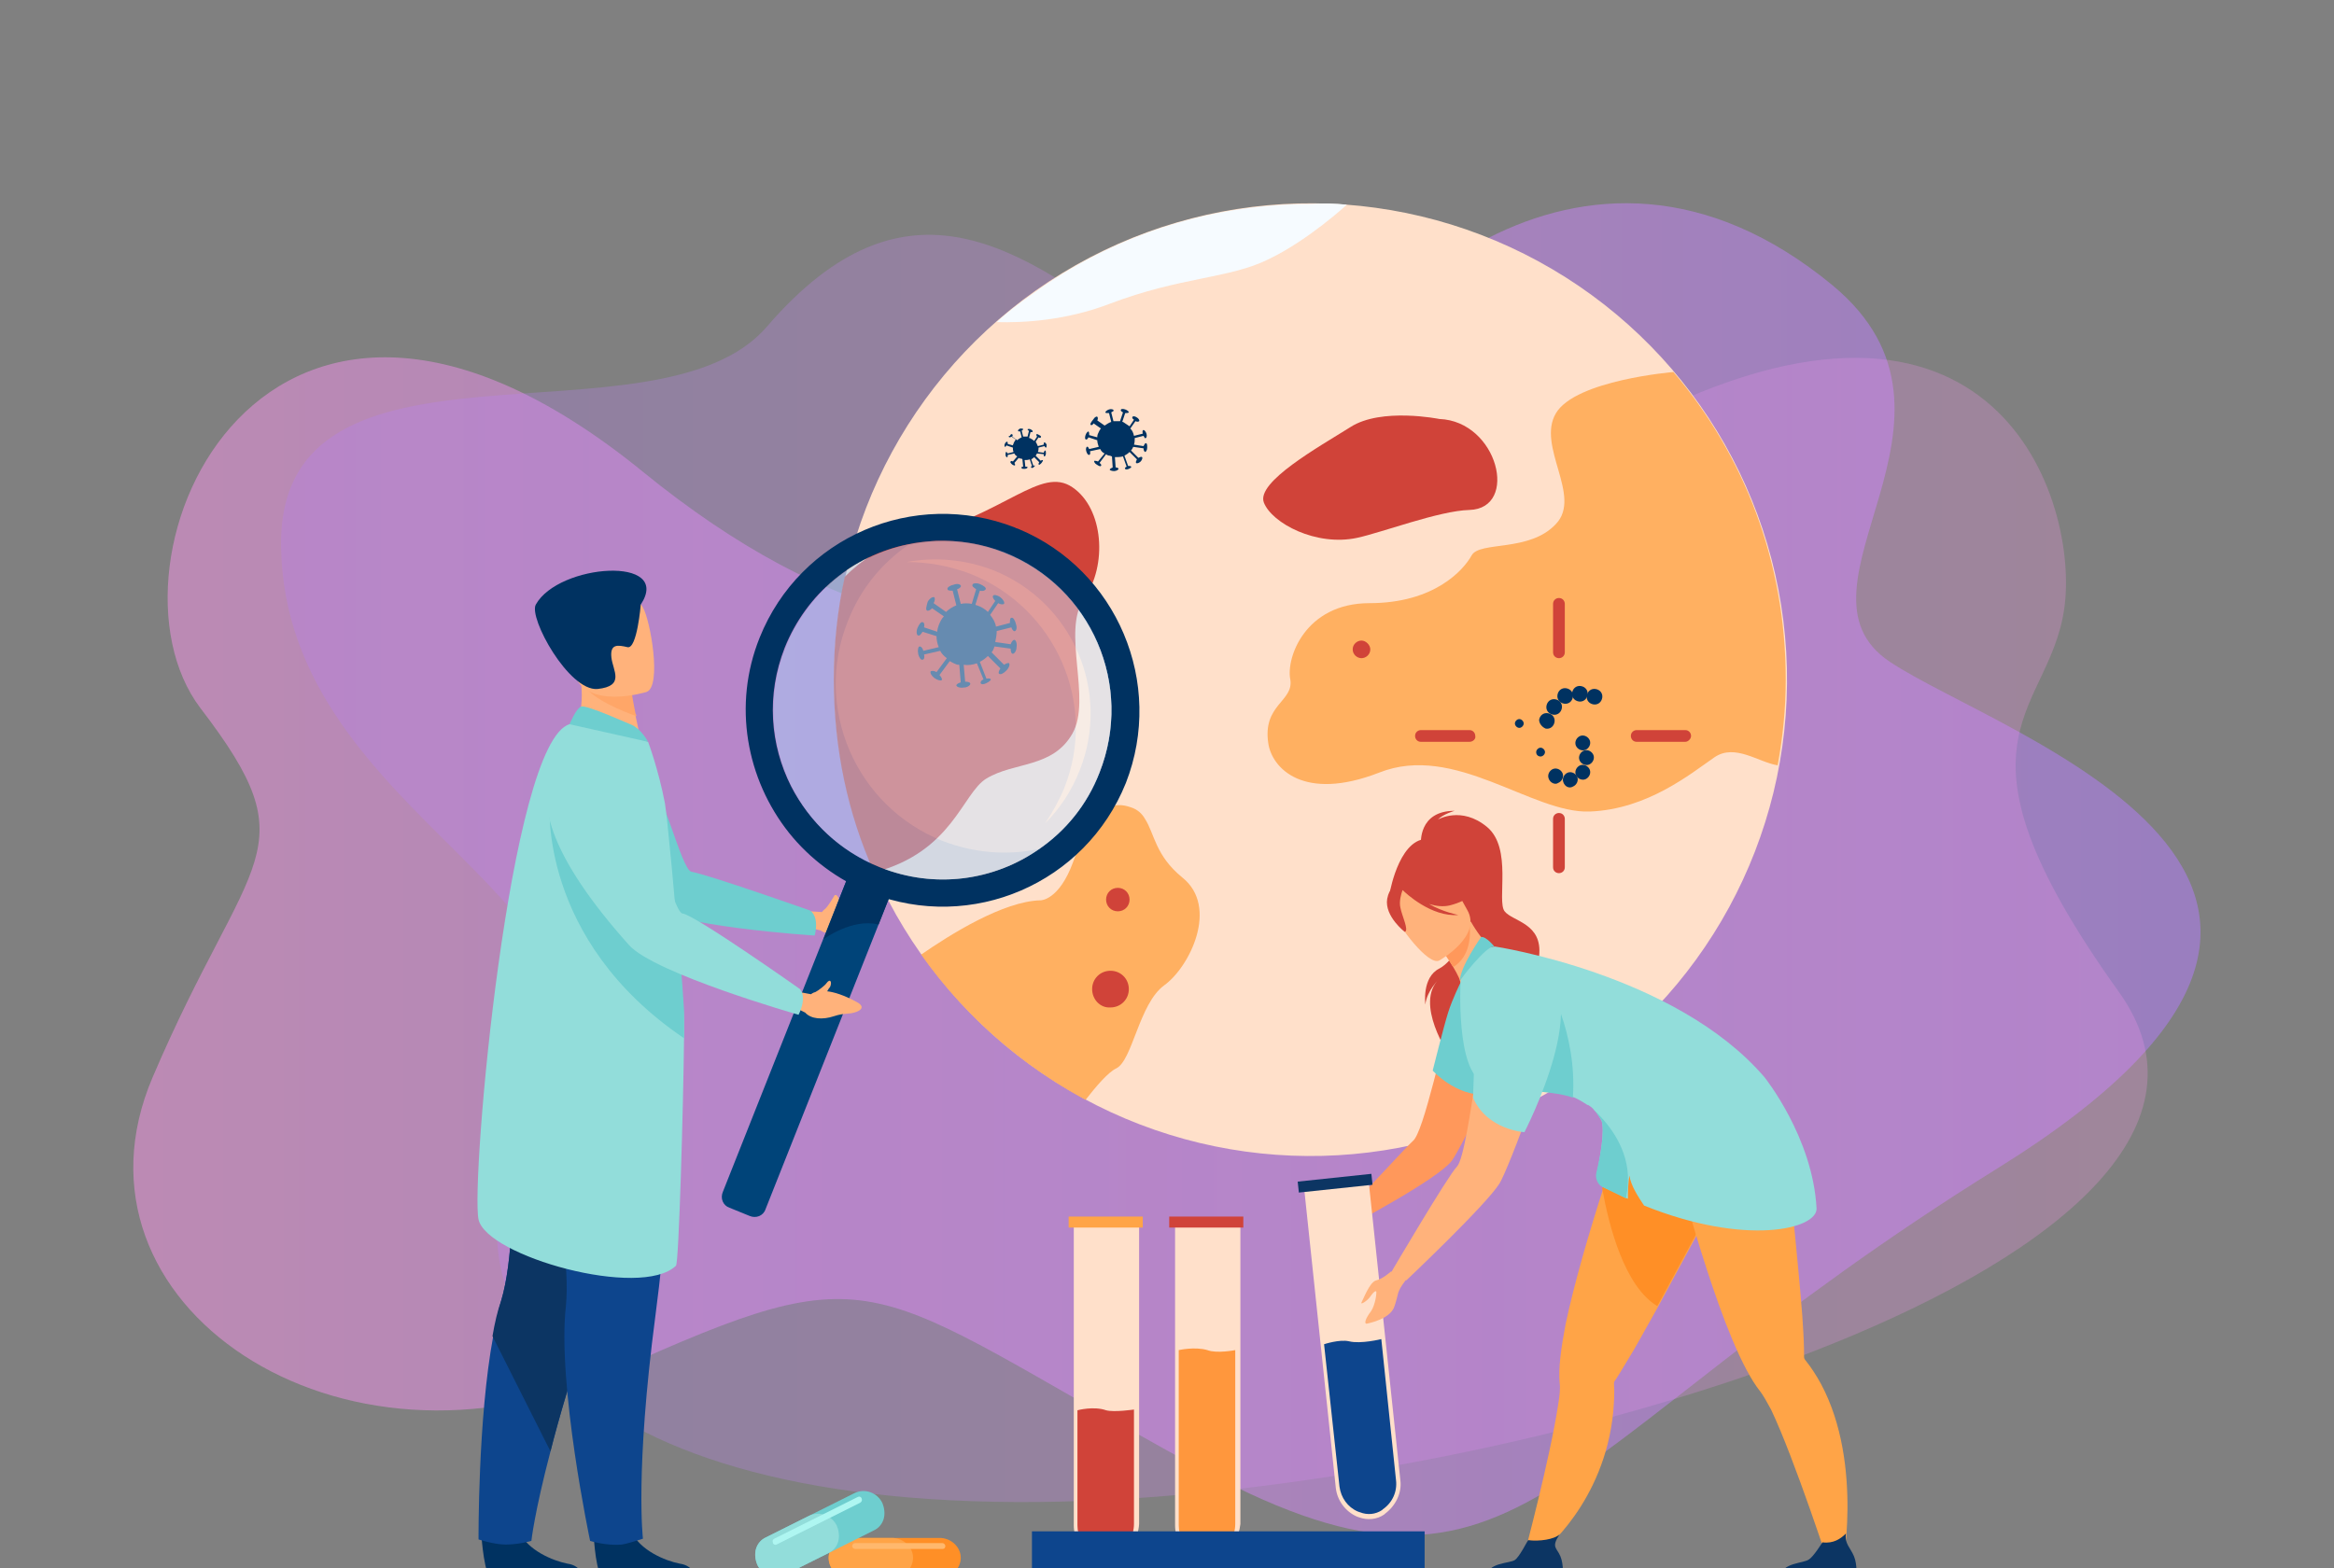 <svg xmlns="http://www.w3.org/2000/svg" xmlns:xlink="http://www.w3.org/1999/xlink" id="Layer_1" x="0px" y="0px" viewBox="0 0 318 213.7" style="enable-background:new 0 0 318 213.7;" xml:space="preserve">
<rect x="0" y="0" width="318" height="213.7" fill="#808080" stroke="none"/>
<style type="text/css">
	.st0{opacity:0.5;fill:url(#SVGID_1_);}
	.st1{opacity:0.26;fill:url(#SVGID_2_);}
	.st2{fill:#FF8F26;}
	.st3{fill:#FFA447;}
	.st4{fill:#FFB86D;}
	.st5{fill:#6ECECF;}
	.st6{fill:#92DDDA;}
	.st7{fill:#AEF6F1;}
	.st8{fill:#BBDDFF;}
	.st9{fill:#FFE0CA;}
	.st10{opacity:0.8;fill:#FFA447;}
	.st11{fill:#D04339;}
	.st12{fill:#003261;}
	.st13{fill:#F6FBFF;}
	.st14{fill:#FFB27B;}
	.st15{fill:#0D458D;}
	.st16{fill:#0C3563;}
	.st17{fill:#FFA668;}
	.st18{fill:#004479;}
	.st19{opacity:0.5;}
	.st20{fill:#A7CFFA;}
	.st21{fill:#CBE4FF;}
	.st22{fill:#F0F7FF;}
	.st23{fill:#FF985B;}
	.st24{fill:#FF973D;}
</style>
<g>
	
		<linearGradient id="SVGID_1_" gradientUnits="userSpaceOnUse" x1="-1663.282" y1="118.455" x2="-1381.664" y2="118.455" gradientTransform="matrix(-1 0 0 1 -1363.473 0)">
		<stop offset="0" style="stop-color:#B37CFF"></stop>
		<stop offset="1" style="stop-color:#F895E7"></stop>
	</linearGradient>
	<path class="st0" d="M249.7,38.9c21.8,18.1-7.4,41.2,7.8,51.3c15.1,10.1,77.8,29.8,14.7,69s-64.8,65.1-109.9,40.3   s-41.8-29.2-78.9-12.5s-75.8-9.3-62.6-40.2c13.2-30.9,21.6-30.6,6.5-50.3c-15-19.8,8.5-74.4,60.3-32.2s84.2,10.7,89.9-5.1   C183.1,43.4,215.2,10.4,249.7,38.9z"></path>
	
		<linearGradient id="SVGID_2_" gradientUnits="userSpaceOnUse" x1="-53.599" y1="118.344" x2="200.724" y2="118.344" gradientTransform="matrix(1 0 0 1 91.879 0)">
		<stop offset="0" style="stop-color:#B37CFF"></stop>
		<stop offset="1" style="stop-color:#F895E7"></stop>
	</linearGradient>
	<path class="st1" d="M104.5,44.5c-14.9,17.4-66.8-1.9-66.2,30.1c0.6,37.5,51.6,48.5,35.1,74.8s1.7,55.9,68,55.3   s173-33.6,147.3-69.5c-25.7-35.9-8.6-37.7-7.3-53.6s-11.7-50.7-63.1-21.6S142.4,0.5,104.5,44.5z"></path>
</g>
<g>
	<g>
		<g>
			<g>
				<path class="st2" d="M130.9,212.3c0,0.7-0.3,1.4-0.8,1.9c-0.5,0.5-1.2,0.8-1.9,0.8h-12.6c-1.5,0-2.7-1.2-2.7-2.7      c0-0.7,0.3-1.4,0.8-1.9c0.5-0.5,1.2-0.8,1.9-0.8h12.6C129.7,209.7,130.9,210.9,130.9,212.3z"></path>
				<path class="st3" d="M124.4,212.3c0,0.7-0.3,1.4-0.8,1.9c-0.5,0.5-1.2,0.8-1.9,0.8h-6.1c-1.5,0-2.7-1.2-2.7-2.7      c0-0.7,0.3-1.4,0.8-1.9c0.5-0.5,1.2-0.8,1.9-0.8h6.1C123.2,209.7,124.4,210.9,124.4,212.3z"></path>
				<path class="st4" d="M128.4,211.1h-11.9c-0.2,0-0.4-0.2-0.4-0.4l0,0c0-0.2,0.2-0.4,0.4-0.4h11.9c0.2,0,0.4,0.2,0.4,0.4l0,0      C128.8,210.9,128.7,211.1,128.4,211.1z"></path>
			</g>
			<g>
				<path class="st5" d="M120.2,204.8c0.3,0.7,0.4,1.5,0.2,2.2c-0.2,0.7-0.7,1.3-1.4,1.6l-12,6c-1.4,0.7-3.1,0.1-3.8-1.3      c-0.3-0.7-0.4-1.5-0.2-2.2c0.2-0.7,0.7-1.3,1.4-1.6l12-6C117.8,202.8,119.5,203.4,120.2,204.8z"></path>
				<path class="st6" d="M114,207.9c0.3,0.7,0.4,1.5,0.2,2.2c-0.2,0.7-0.7,1.3-1.4,1.6l-5.8,2.9c-1.4,0.7-3.1,0.1-3.8-1.3      c-0.3-0.7-0.4-1.5-0.2-2.2c0.2-0.7,0.7-1.3,1.4-1.6l5.8-2.9C111.6,205.9,113.3,206.5,114,207.9z"></path>
				<path class="st7" d="M117.2,204.8l-11.4,5.7c-0.2,0.1-0.4,0-0.5-0.2l0-0.1c-0.1-0.2,0-0.4,0.2-0.5l11.4-5.7      c0.2-0.1,0.4,0,0.5,0.2l0,0.1C117.5,204.4,117.4,204.7,117.2,204.8z"></path>
			</g>
		</g>
		<path class="st8" d="M86.1,168.8c-0.3,0.1-0.5,0.2-0.7,0.1C85.3,168.9,85.6,168.9,86.1,168.8z"></path>
		<g>
			<g>
				<g>
					
						<ellipse transform="matrix(1 -2.497657e-02 2.497657e-02 1 -2.257 4.487)" class="st9" cx="178.5" cy="92.6" rx="64.9" ry="64.9"></ellipse>
					<path class="st10" d="M243.3,92.6c0,4-0.4,7.9-1.1,11.7c-2.6-0.4-5.8-3-8.6-1.1c-3.2,2.2-9.1,7.1-17,7.4       c-7.9,0.3-18.4-9.4-28.7-5.3c-10.3,4-14.6-0.6-15.1-4c-0.8-5.3,3.5-5.7,3-8.7c-0.6-2.9,2-10.4,10.8-10.4       c8.8,0,12.8-4.5,13.9-6.5c1.1-2,7.9-0.4,11.5-4.3c3.6-3.8-2.7-10.6,0-15.1c2.7-4.5,16-5.6,16-5.6       C237.6,62,243.3,76.6,243.3,92.6z"></path>
					<path class="st11" d="M147.7,81.6c-3.1,4.4,1.1,13.7-1.6,18.4c-2.7,4.7-7.9,3.8-11.7,6.1c-3.3,2-4.6,10-15.3,12.8       c-3.6-8-5.5-16.9-5.5-26.3c0-4.8,0.5-9.5,1.5-14c2.2-2.2,5.1-4.2,9.2-5.2c12.8-3.4,17.5-9.9,21.8-7       C150.4,69.3,150.9,77.1,147.7,81.6z"></path>
					<path class="st11" d="M196.1,57.1c0,0-7.9-1.6-12.1,1.1c-4.3,2.7-12.9,7.5-11.8,10.3c1.1,2.8,7.1,6,12.7,4.8       c3.3-0.7,11.2-3.7,15.3-3.8C207,69.3,204.1,57.4,196.1,57.1z"></path>
					<path class="st10" d="M158.6,134.3c-3.4,2.5-4.3,10.2-6.5,11.3c-1.1,0.5-2.8,2.5-4.2,4.3c-8.9-4.8-16.6-11.6-22.4-19.8       c3.9-2.7,11.2-7.3,16.3-7.4c0,0,2.5,0,4.4-5.2c0.7-2,1.5-3.8,2.4-5.2c1.4-2.1,3.1-3.1,5.4-2.3c1,0.3,1.6,0.9,2,1.6       c1.3,2,1.4,5,5.1,8C166.1,123.6,162.1,131.8,158.6,134.3z"></path>
				</g>
				<path class="st12" d="M148.6,57.9c0.1,0.1,0.3,0,0.4-0.2l1,0.7c-0.2,0.2-0.3,0.5-0.4,0.7c-0.1,0.2-0.1,0.4-0.1,0.5l-1.1-0.3      c0-0.2,0-0.4-0.1-0.5c-0.1,0-0.3,0.2-0.4,0.5c-0.1,0.3-0.1,0.6,0.1,0.6c0.1,0,0.2-0.1,0.3-0.3l1.2,0.4c0,0.3,0.1,0.6,0.2,0.9      l-1.3,0.3c-0.1-0.2-0.2-0.4-0.3-0.3c-0.1,0-0.2,0.3-0.1,0.6c0.1,0.3,0.2,0.5,0.4,0.5c0.1,0,0.2-0.2,0.1-0.5l1.4-0.3      c0.1,0.2,0.3,0.5,0.6,0.6l-0.9,1.1c-0.2-0.1-0.4-0.1-0.5-0.1c-0.1,0.1,0.1,0.4,0.3,0.5c0.3,0.2,0.5,0.3,0.6,0.2      c0.1-0.1,0-0.3-0.2-0.4l0.9-1.2c0.1,0.1,0.3,0.2,0.5,0.2c0.1,0,0.2,0.1,0.3,0.1l0.1,1.5c-0.2,0.1-0.4,0.2-0.4,0.3      c0,0.1,0.3,0.2,0.6,0.2c0.3,0,0.6-0.2,0.6-0.3c0-0.1-0.2-0.2-0.4-0.2l-0.1-1.4c0.4,0,0.7,0,1.1-0.1l0.5,1.4      c-0.2,0.1-0.3,0.2-0.2,0.3c0,0.1,0.3,0.1,0.5,0c0.2-0.1,0.4-0.2,0.3-0.3c0-0.1-0.2-0.1-0.4-0.1l-0.5-1.4      c0.2-0.1,0.5-0.3,0.7-0.5l1,1c-0.1,0.2-0.2,0.4-0.1,0.5c0.1,0.1,0.4,0,0.6-0.2c0.2-0.2,0.3-0.5,0.2-0.6c-0.1-0.1-0.3,0-0.5,0.1      l-1-1c0.1-0.1,0.2-0.3,0.3-0.5l1.4,0.2c0,0.3,0.1,0.4,0.2,0.5c0.1,0,0.3-0.2,0.3-0.6c0-0.3,0-0.6-0.2-0.6      c-0.1,0-0.2,0.2-0.3,0.4l-1.3-0.2c0.1-0.3,0.1-0.6,0.1-0.9l1.2-0.3c0.1,0.2,0.2,0.4,0.3,0.3c0.1,0,0.2-0.3,0.1-0.6      c-0.1-0.3-0.3-0.5-0.4-0.5c-0.1,0-0.2,0.2-0.1,0.5l-1.2,0.3c-0.1-0.4-0.2-0.7-0.5-1l0.7-1c0.2,0.1,0.4,0.1,0.5,0      c0.1-0.1-0.1-0.4-0.3-0.5c-0.3-0.2-0.5-0.2-0.6-0.1c-0.1,0.1,0,0.3,0.2,0.4l-0.6,0.9c-0.3-0.2-0.6-0.4-0.9-0.6c0,0-0.1,0-0.1,0      l0.4-1.2c0.2,0,0.4,0,0.5-0.1c0-0.1-0.2-0.3-0.5-0.4c-0.3-0.1-0.6-0.1-0.6,0.1c0,0.1,0.1,0.2,0.3,0.3l-0.4,1.2      c-0.3,0-0.6,0-0.9,0l-0.3-1.2c0.2-0.1,0.4-0.2,0.3-0.3c0-0.1-0.3-0.2-0.6-0.1s-0.5,0.3-0.5,0.4c0,0.1,0.2,0.1,0.5,0.1l0.3,1.2      c-0.3,0.1-0.6,0.3-0.9,0.5l-1-0.7c0.1-0.2,0.1-0.4,0-0.5c-0.1-0.1-0.4,0.1-0.5,0.3C148.6,57.6,148.5,57.8,148.6,57.9z"></path>
				<path class="st12" d="M137.5,59.6c0.1,0,0.2,0,0.3-0.1l0.6,0.4c-0.1,0.1-0.2,0.3-0.3,0.5c0,0.1-0.1,0.2-0.1,0.3l-0.7-0.2      c0-0.2,0-0.3-0.1-0.3c-0.1,0-0.2,0.1-0.3,0.3c-0.1,0.2,0,0.4,0,0.4c0.1,0,0.2-0.1,0.2-0.2L138,61c0,0.2,0,0.4,0.1,0.6l-0.8,0.2      c-0.1-0.1-0.1-0.2-0.2-0.2c-0.1,0-0.1,0.2-0.1,0.4c0,0.2,0.2,0.4,0.2,0.3c0.1,0,0.1-0.1,0.1-0.3l0.9-0.2      c0.1,0.2,0.2,0.3,0.4,0.4l-0.6,0.7c-0.1-0.1-0.3-0.1-0.3,0c-0.1,0.1,0,0.2,0.2,0.4c0.2,0.1,0.3,0.2,0.4,0.1c0-0.1,0-0.2-0.1-0.3      l0.6-0.7c0.1,0.1,0.2,0.1,0.3,0.1c0.1,0,0.1,0,0.2,0.1l0.1,1c-0.2,0-0.3,0.1-0.2,0.2c0,0.1,0.2,0.1,0.4,0.1      c0.2,0,0.4-0.1,0.4-0.2c0-0.1-0.1-0.1-0.3-0.1l-0.1-0.9c0.2,0,0.5,0,0.7-0.1l0.3,0.9c-0.1,0.1-0.2,0.1-0.1,0.2      c0,0.1,0.2,0.1,0.3,0c0.1-0.1,0.2-0.2,0.2-0.2c0-0.1-0.1-0.1-0.2,0l-0.3-0.9c0.2-0.1,0.3-0.2,0.4-0.3l0.7,0.7      c-0.1,0.1-0.1,0.2-0.1,0.3c0.1,0.1,0.2,0,0.4-0.2c0.1-0.1,0.2-0.3,0.2-0.4c-0.1,0-0.2,0-0.3,0.1l-0.7-0.7      c0.1-0.1,0.1-0.2,0.2-0.3l0.9,0.1c0,0.2,0,0.3,0.1,0.3c0.1,0,0.2-0.2,0.2-0.4c0-0.2,0-0.4-0.1-0.4c-0.1,0-0.1,0.1-0.2,0.3      l-0.8-0.1c0.1-0.2,0.1-0.4,0.1-0.6l0.8-0.2c0.1,0.1,0.1,0.2,0.2,0.2c0.1,0,0.1-0.2,0.1-0.4c-0.1-0.2-0.2-0.3-0.3-0.3      c-0.1,0-0.1,0.1-0.1,0.3l-0.8,0.2c-0.1-0.2-0.2-0.5-0.3-0.6l0.4-0.6c0.1,0.1,0.3,0.1,0.3,0c0.1-0.1,0-0.2-0.2-0.3      c-0.2-0.1-0.3-0.2-0.4-0.1c0,0.1,0,0.2,0.1,0.3l-0.4,0.6c-0.2-0.2-0.4-0.3-0.6-0.4c0,0-0.1,0-0.1,0l0.2-0.8c0.2,0,0.3,0,0.3-0.1      c0-0.1-0.1-0.2-0.3-0.3c-0.2-0.1-0.4,0-0.4,0c0,0.1,0.1,0.2,0.2,0.2l-0.2,0.8c-0.2,0-0.4,0-0.6,0l-0.2-0.8      c0.1-0.1,0.2-0.1,0.2-0.2c0-0.1-0.2-0.1-0.4-0.1c-0.2,0.1-0.3,0.2-0.3,0.3c0,0.1,0.1,0.1,0.3,0.1l0.2,0.8      c-0.2,0.1-0.4,0.2-0.6,0.4l-0.7-0.5c0.1-0.1,0.1-0.3,0-0.3c-0.1-0.1-0.2,0-0.3,0.2C137.4,59.4,137.4,59.5,137.5,59.6z"></path>
				<path class="st12" d="M126.3,83.2c0.1,0.1,0.4,0,0.7-0.3l1.6,1.1c-0.3,0.3-0.5,0.7-0.7,1.2c-0.1,0.3-0.2,0.6-0.2,0.9l-1.8-0.6      c0.1-0.4,0-0.7-0.2-0.7c-0.2-0.1-0.5,0.3-0.7,0.8c-0.2,0.5-0.1,1,0.1,1c0.2,0.1,0.4-0.2,0.6-0.5l1.9,0.6c0,0.5,0.1,1,0.3,1.5      l-2.1,0.5c-0.1-0.4-0.3-0.6-0.5-0.6c-0.2,0-0.3,0.5-0.2,1c0.1,0.5,0.4,0.9,0.6,0.8c0.2,0,0.3-0.3,0.2-0.7l2.2-0.5      c0.2,0.4,0.5,0.7,0.9,1l-1.4,1.9c-0.3-0.2-0.7-0.2-0.8-0.1c-0.1,0.2,0.1,0.6,0.5,0.9c0.4,0.3,0.9,0.4,1,0.3      c0.1-0.1,0-0.4-0.3-0.7l1.4-1.9c0.2,0.1,0.5,0.3,0.8,0.4c0.2,0.1,0.3,0.1,0.5,0.1l0.2,2.4c-0.4,0.1-0.6,0.3-0.6,0.4      c0,0.2,0.5,0.4,1,0.3c0.5,0,0.9-0.3,0.9-0.5c0-0.2-0.3-0.3-0.7-0.3l-0.2-2.3c0.6,0.1,1.2,0,1.8-0.2l0.9,2.2      c-0.3,0.1-0.4,0.3-0.4,0.5c0.1,0.2,0.4,0.2,0.8,0s0.6-0.4,0.6-0.5c0-0.1-0.3-0.2-0.6-0.1l-0.9-2.3c0.4-0.2,0.8-0.5,1.1-0.8      l1.7,1.7c-0.2,0.3-0.3,0.6-0.2,0.7c0.2,0.2,0.6,0,1-0.4c0.4-0.4,0.5-0.8,0.4-1c-0.1-0.1-0.4,0-0.7,0.2l-1.7-1.7      c0.2-0.2,0.3-0.5,0.4-0.8l2.2,0.3c0,0.4,0.1,0.7,0.3,0.7c0.2,0,0.5-0.4,0.5-0.9c0.1-0.5-0.1-1-0.3-1c-0.2,0-0.4,0.3-0.5,0.6      l-2.1-0.3c0.1-0.5,0.2-1,0.2-1.5l2-0.5c0.1,0.4,0.4,0.6,0.5,0.5c0.2-0.1,0.3-0.5,0.1-1c-0.1-0.5-0.4-0.9-0.6-0.8      c-0.2,0-0.2,0.4-0.2,0.7l-1.9,0.5c-0.1-0.6-0.4-1.1-0.8-1.6l1.1-1.6c0.3,0.2,0.7,0.2,0.8,0.1c0.1-0.2-0.1-0.6-0.5-0.9      c-0.4-0.3-0.9-0.4-1-0.2c-0.1,0.1,0,0.4,0.3,0.7l-1,1.5c-0.4-0.4-0.9-0.7-1.5-0.9c-0.1,0-0.1,0-0.2-0.1l0.6-1.9      c0.4,0.1,0.7,0,0.8-0.2c0.1-0.2-0.3-0.5-0.8-0.7c-0.5-0.2-1-0.1-1,0.1c-0.1,0.2,0.2,0.4,0.5,0.6l-0.6,2c-0.5-0.1-1-0.1-1.5,0      l-0.5-2c0.4-0.1,0.6-0.4,0.5-0.5c-0.1-0.2-0.5-0.3-1-0.1c-0.5,0.1-0.9,0.4-0.8,0.6c0,0.2,0.4,0.2,0.7,0.2l0.5,2      c-0.5,0.2-1,0.5-1.4,0.9l-1.7-1.2c0.2-0.3,0.2-0.7,0.1-0.8c-0.2-0.1-0.6,0.1-0.9,0.6C126.2,82.7,126.1,83.1,126.3,83.2z"></path>
				<path class="st11" d="M150.7,122.6c0-0.9,0.7-1.6,1.6-1.6s1.6,0.7,1.6,1.6c0,0.9-0.7,1.6-1.6,1.6S150.7,123.5,150.7,122.6z"></path>
				<path class="st11" d="M184.3,88.5c0-0.7,0.6-1.2,1.2-1.2s1.2,0.6,1.2,1.2c0,0.7-0.6,1.2-1.2,1.2S184.3,89.2,184.3,88.5z"></path>
				<path class="st11" d="M148.8,134.8c0-1.4,1.1-2.5,2.5-2.5c1.4,0,2.5,1.1,2.5,2.5s-1.1,2.5-2.5,2.5      C149.9,137.4,148.8,136.2,148.8,134.8z"></path>
				<g>
					<g>
						<g>
							<path class="st12" d="M214.7,101.6c-0.2-0.5,0.1-1.1,0.6-1.3c0.5-0.2,1.1,0.1,1.3,0.6c0.2,0.5-0.1,1.1-0.6,1.3         C215.5,102.4,214.9,102.1,214.7,101.6z"></path>
							<path class="st12" d="M215.2,103.6c-0.2-0.5,0.1-1.1,0.6-1.3c0.5-0.2,1.1,0.1,1.3,0.6c0.2,0.5-0.1,1.1-0.6,1.3         C216,104.4,215.4,104.1,215.2,103.6z"></path>
							<path class="st12" d="M214.7,105.6c-0.2-0.5,0.1-1.1,0.6-1.3c0.5-0.2,1.1,0.1,1.3,0.6c0.2,0.5-0.1,1.1-0.6,1.3         C215.5,106.4,214.9,106.1,214.7,105.6z"></path>
							<path class="st12" d="M213,106.6c-0.2-0.5,0.1-1.1,0.6-1.3c0.5-0.2,1.1,0.1,1.3,0.6c0.2,0.5-0.1,1.1-0.6,1.3         C213.8,107.5,213.2,107.2,213,106.6z"></path>
							<path class="st12" d="M211,106.1c-0.2-0.5,0.1-1.1,0.6-1.3c0.5-0.2,1.1,0.1,1.3,0.6c0.2,0.5-0.1,1.1-0.6,1.3         C211.9,107,211.2,106.7,211,106.1z"></path>
						</g>
						<g>
							<path class="st12" d="M209.7,98.1c0.1-0.6,0.6-1,1.2-0.9c0.6,0.1,1,0.6,0.9,1.2c-0.1,0.6-0.6,1-1.2,0.9         C210.1,99.1,209.7,98.6,209.7,98.1z"></path>
							<path class="st12" d="M210.7,96.2c0.1-0.6,0.6-1,1.2-0.9c0.6,0.1,1,0.6,0.9,1.2c-0.1,0.6-0.6,1-1.2,0.9         S210.6,96.8,210.7,96.2z"></path>
							<path class="st12" d="M212.2,94.7c0.1-0.6,0.6-1,1.2-0.9c0.6,0.1,1,0.6,0.9,1.2c-0.1,0.6-0.6,1-1.2,0.9         C212.5,95.8,212.1,95.3,212.2,94.7z"></path>
							<path class="st12" d="M214.2,94.4c0.1-0.6,0.6-1,1.2-0.9c0.6,0.1,1,0.6,0.9,1.2c-0.1,0.6-0.6,1-1.2,0.9         C214.5,95.5,214.1,95,214.2,94.4z"></path>
							<path class="st12" d="M216.2,94.8c0.1-0.6,0.6-1,1.2-0.9c0.6,0.1,1,0.6,0.9,1.2c-0.1,0.6-0.6,1-1.2,0.9         C216.5,95.9,216.1,95.4,216.2,94.8z"></path>
						</g>
						<path class="st12" d="M209.3,102.5c0-0.3,0.3-0.6,0.6-0.6c0.3,0,0.6,0.3,0.6,0.6c0,0.3-0.3,0.6-0.6,0.6        C209.6,103.1,209.3,102.9,209.3,102.5z"></path>
						<path class="st12" d="M206.4,98.6c0-0.3,0.3-0.6,0.6-0.6c0.3,0,0.6,0.3,0.6,0.6c0,0.3-0.3,0.6-0.6,0.6        C206.7,99.2,206.4,98.9,206.4,98.6z"></path>
					</g>
					<g>
						<path class="st11" d="M200.2,101.1h-6.6c-0.5,0-0.8-0.4-0.8-0.8l0,0c0-0.5,0.4-0.8,0.8-0.8h6.6c0.5,0,0.8,0.4,0.8,0.8l0,0        C201.1,100.7,200.7,101.1,200.2,101.1z"></path>
						<path class="st11" d="M229.6,101.1h-6.6c-0.5,0-0.8-0.4-0.8-0.8l0,0c0-0.5,0.4-0.8,0.8-0.8h6.6c0.5,0,0.8,0.4,0.8,0.8l0,0        C230.4,100.7,230,101.1,229.6,101.1z"></path>
					</g>
					<g>
						<path class="st11" d="M211.6,88.9v-6.6c0-0.5,0.4-0.8,0.8-0.8l0,0c0.5,0,0.8,0.4,0.8,0.8v6.6c0,0.5-0.4,0.8-0.8,0.8l0,0        C212,89.7,211.6,89.4,211.6,88.9z"></path>
						<path class="st11" d="M211.6,118.2v-6.6c0-0.5,0.4-0.8,0.8-0.8l0,0c0.5,0,0.8,0.4,0.8,0.8v6.6c0,0.5-0.4,0.8-0.8,0.8l0,0        C212,119,211.6,118.7,211.6,118.2z"></path>
					</g>
				</g>
			</g>
			<path class="st13" d="M183.5,27.9c0,0-5.2,4.8-10.6,7.4c-5.4,2.7-12,2.4-21.7,6.1c-6,2.3-11.8,2.6-15.4,2.5     c1.5-1.4,3.1-2.6,4.8-3.8c10.7-7.8,23.8-12.3,38-12.3C180.2,27.7,181.9,27.7,183.5,27.9z"></path>
		</g>
		<g>
			<g>
				<path class="st14" d="M112,124.3c0,0,0.1-0.2,0.5-0.5c0.3-0.3,1-1.4,1.1-1.6c0.2-0.5,0.6-0.1,0.7,0.4c0,0.2-0.3,0.6-0.3,0.7      c1-0.1,2.3,0,4.3,0.5c0,0,1.6,0.3,0.2,1.3c-0.9,0.6-1.5,0.5-2.8,1.3c-1.3,0.9-3,1.1-3.9,0.4l-1.3-0.3l-0.1-2.3L112,124.3z"></path>
				<path class="st5" d="M76.9,99.6c0,0-5,12,10.6,23.6c4.2,3.1,23.5,4.3,23.5,4.3s0.7-2.4-0.6-3.4c0,0-13.6-4.8-16.2-5.3      c-1.4-0.3-3.9-11.7-6.8-14.6C84.7,101.2,76.9,99.6,76.9,99.6z"></path>
			</g>
			<path class="st12" d="M65.6,209.4c0,0,0.4,5.6,1.4,5.7c0.1,0,5.5,0,5.5,0l6.9,0c0,0,0-1.7-2.1-2c-2-0.4-5.4-1.8-6.6-4.4     C69.5,205.9,65.6,209.4,65.6,209.4z"></path>
			<path class="st15" d="M65.2,209.8c0,0,2.1,0.7,3.7,0.7c1.8,0,3.5-0.5,3.5-0.5s0.4-3.8,2.6-12.2c1.1-4.4,2.8-10.1,5.1-17.1     c6.4-19.4,8.3-30.8,8.5-31.9c0-0.1,0-0.1,0-0.1l0,0l-19.6-8.6c0,0,2.4,26.8-0.7,37.1c-0.4,1.4-0.8,3.1-1.1,4.9     C65.1,193.3,65.2,209.8,65.2,209.8z"></path>
			<path class="st16" d="M67.1,182.1l7.9,15.7c1.1-4.4,2.8-10.1,5.1-17.1c6.4-19.4,8.3-30.8,8.5-31.9c0,0,0-0.1,0-0.1l-19.6-8.6     c0,0,2.4,26.8-0.7,37.1C67.8,178.6,67.4,180.3,67.1,182.1z"></path>
			<path class="st12" d="M80.9,209.4c0,0,0.3,5.6,1.4,5.7c0.1,0,5.5,0,5.5,0l6.9,0c0,0,0-1.7-2.1-2c-2-0.4-5.4-1.8-6.6-4.4     C84.8,205.9,80.9,209.4,80.9,209.4z"></path>
			<path class="st15" d="M91.7,140.6c0,0,0.4,17.4-2.4,38.7s-1.7,30.4-1.7,30.4s-2.1,0.7-2.9,0.8c-2.1,0.2-4.3-0.5-4.3-0.5     s-4.5-21.3-3.3-32c1.1-10.7-6.2-36.6-6.2-36.6L91.7,140.6z"></path>
			<path class="st14" d="M78.1,100.1l3.8,2.5l5.5-1c-0.1-0.4-0.4-2.3-0.8-4c0-0.1,0-0.2-0.1-0.3c-0.3-1.4-0.5-2.7-0.5-2.7L81,92.4     L79,91.5c0,0,0.1,1.6,0.2,1.8C79.6,97.4,78.1,100.1,78.1,100.1z"></path>
			<path class="st6" d="M93.2,141.5c-0.1,9.2-0.7,30.6-1.1,31c-4.8,4.6-25.8-1.3-26.9-6.3c-1.1-5.1,4.2-65.1,12.4-67.5     c1.7-0.5,10.7,2.4,10.7,2.4s1.4,3.7,2.3,8.4c0.3,1.8,1.5,14.2,2.1,22.6c0.2,2.2,0.3,4.2,0.4,5.5     C93.2,138.2,93.2,139.6,93.2,141.5z"></path>
			<path class="st17" d="M79.6,93.4c1.1,1.9,5.4,3.6,7.1,4.2c0-0.1,0-0.2-0.1-0.3c-0.3-1.4-0.5-2.7-0.5-2.7L81,92.4     C79.8,92.4,79.1,92.6,79.6,93.4z"></path>
			<path class="st14" d="M88.1,94.3c0,0-8.3,2.6-9.9-2.6c-1.5-5.2-3.7-8.4,1.6-10.3c5.3-1.9,6.9-0.2,7.8,1.4     C88.6,84.5,90.2,93.5,88.1,94.3z"></path>
			<path class="st12" d="M87.3,82.4c0,0-0.5,6.1-1.8,5.8c-1.3-0.3-2.4-0.5-2.2,1.4c0.2,1.8,1.9,3.9-1.9,4.3     c-3.9,0.3-9.4-9.7-8.4-11.5C76.1,76.8,91.7,75.7,87.3,82.4z"></path>
			<path class="st5" d="M86.1,98.8c-0.1,0-6.2-2.8-6.9-2.5c-0.7,0.2-1.6,2.4-1.6,2.4l10.7,2.4C88.3,101.1,87.4,99.4,86.1,98.8z"></path>
			<path class="st18" d="M121.6,121.2l-17.3,43.6c-0.3,0.9-1.3,1.3-2.2,0.9l-2.7-1.1c-0.9-0.3-1.3-1.3-0.9-2.2l17.3-43.6     c0.3-0.9,1.3-1.3,2.2-0.9l2.7,1.1C121.5,119.4,121.9,120.3,121.6,121.2z"></path>
			<g>
				<path class="st12" d="M121.6,121.2l-1.9,4.8c-3.6-0.9-7.5,2-7.5,2l3.6-9.2c0.3-0.9,1.3-1.3,2.2-0.9l2.7,1.1      C121.5,119.4,121.9,120.3,121.6,121.2z"></path>
			</g>
			<path class="st12" d="M138.8,72.1c-0.2-0.1-0.4-0.1-0.5-0.2c-13.8-5.4-29.3,1.3-34.8,15c-3.7,9.2-1.8,19.3,4,26.6     c2.8,3.5,6.6,6.4,11.1,8.2c13.8,5.4,29.3-1.3,34.8-15C158.7,93.1,152.2,77.7,138.8,72.1z M149.8,105.3c-1.7,4.4-4.6,7.9-8.2,10.4     c-6.1,4.3-14.2,5.5-21.7,2.5c-5.5-2.2-9.6-6.2-12.1-11c-2.9-5.7-3.4-12.5-0.9-18.9c3-7.5,9.4-12.6,16.7-14.1     c1.3-0.3,2.6-0.4,3.9-0.5c3.1-0.1,6.3,0.4,9.3,1.6C148.7,80,154.5,93.4,149.8,105.3z"></path>
			<g class="st19">
				<path class="st20" d="M149.8,105.3c-1.7,4.4-4.6,7.9-8.2,10.4c-6.1,4.3-14.2,5.5-21.7,2.5c-11.8-4.7-17.6-18.1-12.9-29.9      c3-7.5,9.4-12.6,16.7-14.1c4.3-0.9,8.8-0.6,13.2,1.1C148.7,80,154.5,93.4,149.8,105.3z"></path>
				<path class="st21" d="M149.8,105.3c-1.7,4.4-4.6,7.9-8.2,10.4c-4.3,0.9-8.8,0.6-13.2-1.1c-11.8-4.7-17.6-18.1-12.9-29.9      c1.7-4.4,4.6-7.9,8.2-10.4c4.3-0.9,8.8-0.6,13.2,1.1C148.7,80,154.5,93.4,149.8,105.3z"></path>
				<path class="st22" d="M132.2,78.2c11.6,4.6,17.4,17.7,12.8,29.2c-0.7,1.7-1.6,3.3-2.6,4.8c2-2,3.6-4.4,4.7-7.2      c4.3-10.8-1-23-11.8-27.3c-3.9-1.5-8-1.8-11.8-1.1C126.4,76.6,129.3,77.1,132.2,78.2z"></path>
			</g>
			<path class="st5" d="M93.2,141.5c-19.9-13.5-18.3-32-18.3-32c7.8,4.4,15.5,14.8,17.9,22.7c0.2,2.2,0.3,4.2,0.4,5.5     C93.2,138.2,93.2,139.6,93.2,141.5z"></path>
			<g>
				<path class="st14" d="M110.5,135.5c0,0,0.2-0.2,0.6-0.3c0.4-0.2,1.3-0.9,1.5-1.2c0.5-0.7,0.8-0.2,0.5,0.5      c-0.1,0.1-0.3,0.4-0.4,0.6c0.9,0.1,2.3,0.5,4.1,1.5c0,0,1.4,0.7-0.1,1.3c-1.1,0.4-1.6,0.1-3.1,0.6c-1.5,0.5-3.1,0.4-3.9-0.5      l-1.2-0.6l0.4-2.2L110.5,135.5z"></path>
				<path class="st6" d="M80.7,101.1c0,0-16.9,3.2,5,27.7c3.5,3.9,23.1,9.5,23.1,9.5s1.2-2.2,0.2-3.5c0,0-14.3-10.1-16-10.3      c-1.4-0.1-4.9-15.8-7-19.3C84,101.9,80.7,101.1,80.7,101.1z"></path>
			</g>
		</g>
		<g>
			<path class="st23" d="M198.6,135.2c1.1-3.6,6-4.3,8-1.1c0.4,0.6,0.6,1.3,0.6,2c0.1,4.2-8.3,20.7-9.4,22.1c-2,2.6-14.2,9-14.2,9     l-2.6-0.4c0,0,1.5-0.9,3-2.4c3.1-3.1,7.7-8.2,8.5-8.9C194,154.3,196.5,142,198.6,135.2z"></path>
			<g>
				<path class="st9" d="M152.5,212.1l-0.1,0.1c-1.1,0.6-2.4,0.6-3.4,0l-0.3-0.2c-1.5-0.8-2.4-2.4-2.4-4.1v-41h8.9v40.8      C155.1,209.5,154.1,211.2,152.5,212.1z"></path>
				<path class="st11" d="M154.5,192.1v15.6c0,1.6-0.9,3.1-2.2,3.8l-0.1,0.1c-0.9,0.5-2.1,0.5-3,0l-0.3-0.1      c-1.3-0.7-2.1-2.1-2.1-3.6v-15.7c0,0,2.2-0.6,3.9,0C151.8,192.5,154.5,192.1,154.5,192.1z"></path>
				<rect x="145.6" y="165.8" class="st3" width="10.1" height="1.5"></rect>
			</g>
			<g>
				<path class="st9" d="M166.3,212.1l-0.1,0.1c-1.1,0.6-2.4,0.6-3.4,0l-0.3-0.2c-1.5-0.8-2.4-2.4-2.4-4.1v-41h8.9v40.8      C168.8,209.5,167.9,211.2,166.3,212.1z"></path>
				<path class="st24" d="M168.3,184v23.7c0,1.6-0.9,3.1-2.2,3.8l-0.1,0.1c-0.9,0.5-2.1,0.5-3,0l-0.3-0.1c-1.3-0.7-2.1-2.1-2.1-3.6      V184c0,0,2.2-0.5,3.9,0C165.8,184.5,168.3,184,168.3,184z"></path>
				<rect x="159.3" y="165.8" class="st11" width="10.1" height="1.5"></rect>
			</g>
			<g>
				<path class="st9" d="M188.7,206.3l-0.1,0.1c-1,0.7-2.3,0.8-3.4,0.4l-0.3-0.1c-1.6-0.7-2.7-2.2-2.9-3.9l-4.3-40.7l8.8-0.9      l4.3,40.6C191,203.4,190.2,205.2,188.7,206.3z"></path>
				<path class="st15" d="M188.2,182.5l2,19.2c0.2,1.6-0.5,3.1-1.8,4l-0.1,0.1c-0.9,0.6-2,0.7-3,0.3L185,206      c-1.4-0.6-2.3-1.9-2.5-3.4l-2.1-19.4c0,0,2.1-0.7,3.4-0.4C185.4,183.2,188.2,182.5,188.2,182.5z"></path>
				
					<rect x="177" y="160.5" transform="matrix(0.994 -0.105 0.105 0.994 -15.984 20.085)" class="st16" width="10.1" height="1.5"></rect>
			</g>
			<path class="st11" d="M195.1,114.4c-0.1-0.3,5.9,2.7,6.2,3c2.8,3.1,2,7.2,0.4,7.2c-1,0-0.8,1.7-0.8,1.7l-11.5-4.9     C189.4,121.5,190.8,113.5,195.1,114.4z"></path>
			<path class="st11" d="M193.6,115c0,0-0.4-4.5,4.6-4.5c0,0-1.5,0.4-2.3,1.2c0,0,3.2-1.9,6.7,1c3.5,2.9,1.3,10.1,2.4,11.5     c1.1,1.4,5.2,1.6,4.7,6.1c-0.5,4.4-13,10-12.2,13.6c0,0-4.9-7.2-1.4-10.5c0,0-1.7,1.6-1.9,3.5c0,0-0.5-3.7,1.9-4.9     c2.1-1.1,3.8-4.9,3.7-5.6C199.5,125.7,193.6,115,193.6,115z"></path>
			<path class="st3" d="M207.7,211.8l2.5-0.4c0,0,8.4-6.6,9.6-19c0.1-1.3,0.2-2.5,0.1-3.8c0-0.1,0-0.3,0.1-0.4c0,0,0,0,0,0     c0.3-0.4,0.9-1.4,1.8-2.9c0.9-1.4,2.4-4.2,4.1-7.2c3-5.5,6.5-12.1,7.7-14.2c3.8-6.7,2-11.2,2-11.2s-10.7-1.1-13.6-3.6l-1.1,1.6     c0,0-2.3,10.3-2.2,10.3c-0.1,0.3-0.2,0.7-0.3,1.1c-1.8,5.6-3.9,12.7-5.1,18.4c-0.6,3.2-1,6-0.8,8c0.1,0.7,0,1.7-0.2,2.9     C211.2,198.7,207.7,211.8,207.7,211.8z"></path>
			<path class="st16" d="M202.5,214.9h10.4c0,0,0.2-1.6-0.3-2.8c-0.5-1.2-1.3-1.2-0.1-3c-0.7,0.7-2.8,1-4.3,0.8     c-0.2,0.3-1.2,2.3-1.8,2.7C205.7,213.1,202.7,212.9,202.5,214.9z"></path>
			<path class="st2" d="M218.3,162c0.9,5,3,13.3,7.5,16c3-5.5,6.5-12.1,7.7-14.2c3.8-6.7,2-11.2,2-11.2s-10.7-1.1-13.6-3.6l-1.1,1.6     c0,0-2.3,10.3-2.2,10.3C218.5,161.3,218.4,161.7,218.3,162z"></path>
			<path class="st3" d="M225.6,153.4l0-1.9c3.9,0.5,13.3-4.6,13.3-4.6s4,2.7,4.6,10.4c0.3,3.7,2,19.6,2.2,24.3     c0.1,1.7,0.1,2.9,0.1,3.4c0,0,0,0,0,0c0,0.1,0.1,0.3,0.2,0.4c0.8,1,1.5,2.1,2.1,3.2c5.9,11,2.8,25.9,2.8,25.9l-1.4-0.3     c0,0-5-15.4-8.2-22.1c-0.6-1.1-1.1-2-1.5-2.5c-1.2-1.5-2.5-4-3.8-7.1c-2.4-5.7-4.7-13.3-6.4-19.2     C229.4,163.2,225.6,153.4,225.6,153.4z"></path>
			<path class="st14" d="M203,140.5c6.3-1.4,2.3-10.3,1.9-10.2c-0.9-0.2-2.8-1.7-4.5-4.7l-0.2,0.2l-3.9,3.4c0,0,0.9,1.3,1.7,2.6     c0.6,1,1.1,2,1,2.4C198.6,134.4,201.3,140.9,203,140.5z"></path>
			<path class="st5" d="M199,133.9c0,0-1.1,2.2-1.7,4.1c-0.6,1.9-2.1,7.9-2.1,7.9s3.1,3.5,7.3,3.3c0,0,2.3-3.6,1.5-6.8     C203.2,139.2,199,133.9,199,133.9z"></path>
			<path class="st23" d="M196.3,129.2c0,0,0.9,1.3,1.7,2.6c2.4-1.5,2.4-4.5,2.2-6L196.3,129.2z"></path>
			<path class="st14" d="M196.1,130.9c0,0,5.9-3.3,3.8-6.9c-2.1-3.6-2.7-6.5-6.6-4.5c-3.8,1.9-3.8,3.7-3.3,5.1     C190.4,126,194.6,131.7,196.1,130.9z"></path>
			<path class="st11" d="M189,122.5c0.3-1.6,1.1-1.8,1.7-1.7c2.2-3.6,5.7-2.2,5.7-2.2c1.9,2.4,4.6,2.8,4.6,2.8s-0.7,1.3-3.5,2     c-0.9,0.2-1.8,0.1-2.8-0.2c1.9,1.1,4,1.5,4,1.5c-3.7,0.3-7.2-3-7.6-3.4c-0.2,0.5-0.5,1.6-0.3,2.4c0.2,1.1,1.2,3.1,0.6,3.3     C191.5,127.1,188.6,124.9,189,122.5z"></path>
			<path class="st16" d="M242.5,214.9h10.4c0,0,0.2-1.6-0.3-2.8c-0.5-1.2-1.3-1.7-1.1-3.1c-0.7,0.7-1.7,1.4-3.2,1.2     c-0.2,0.3-1.2,1.9-1.8,2.3C245.8,213.1,242.8,212.9,242.5,214.9z"></path>
			<path class="st6" d="M202.2,147.5c1.3,0.5,3.2,0.7,5.1,0.9c2.7,0.3,5.5,0.5,7,1.1c0.3,0.1,1.1,0.5,2,1.1v0c0,0,0,0,0.1,0     c0.3,0.2,0.6,0.4,0.8,0.7c0.4,0.4,0.7,0.9,1,1.4c0.5,1.3-0.2,5-0.6,7.1c-0.2,0.8,0.2,1.7,0.9,2c1,0.5,2.1,1,3.1,1.5     c0.1,0,0.1,0,0.2,0.1c0-0.2,0-0.4,0-0.6c0-1.4,0.2-2.6,0.2-2.6c0.2,1.4,1.2,2.9,2,4.1c13.9,5.6,23.6,3.2,23.5,0.4     c-0.5-9.7-7.1-17.9-7.1-17.9c-12.1-14.1-36.7-17.8-36.7-17.8s-1.2-0.1-2.6,1.6c-2,2.5-2.1,3.1-2.1,3.1S198.3,146.2,202.2,147.5z"></path>
			<path class="st5" d="M207.3,148.5c2.7,0.3,5.5,0.5,7,1.1c0.6-9-3.6-15.8-3.6-15.8S207.9,145.1,207.3,148.5z"></path>
			<path class="st14" d="M204.5,132c0,0,6.8,0.7,7.4,5.1c0.5,4.4-6.5,22.5-7.6,24.2c-1.9,3-12.7,13.2-12.7,13.2l-2-1.2     c0,0,7.7-13.1,8.9-14.3C200.3,157.1,202.2,133.6,204.5,132z"></path>
			<path class="st6" d="M201,140.5c0,0-0.7-11.4,8.1-8.7c8.8,2.8-1.4,22.5-1.4,22.5s-5.1-0.3-7-4.7L201,140.5z"></path>
			<path class="st5" d="M217.5,159.8c-0.2,0.8,0.2,1.7,0.9,2c1,0.5,2.1,1,3.1,1.5c0.1-0.2,0.1-0.3,0.1-0.5c0.2-0.7,0.2-1.5,0.2-2.6     c-0.2-4.3-3.1-7.5-4.6-8.9c0.4,0.4,0.7,0.9,1,1.4C218.7,154.1,218,157.8,217.5,159.8z"></path>
			<path class="st5" d="M203.6,129c0,0-1.1-1.4-1.8-1.3c0,0-2.9,4.1-2.9,6C198.8,133.7,202.5,128.8,203.6,129z"></path>
			<path class="st14" d="M189.5,173.3c0,0-1.1,1-2,1.2c-0.9,0.2-1.8,2.7-2,3c-0.2,0.4,0.8-0.2,1.2-0.8c0.4-0.6,0.7-0.8,0.8-0.7     c0.1,0.1-0.1,1.8-0.7,2.7c-0.7,0.9-1,1.7-0.6,1.7c0.5-0.1,3.3-0.7,3.8-2.4c0.6-1.7,0.2-1.8,1.5-3.5     C192.9,172.8,189.5,173.3,189.5,173.3z"></path>
			<rect x="140.6" y="208.7" class="st15" width="53.5" height="6.2"></rect>
		</g>
	</g>
</g>
</svg>